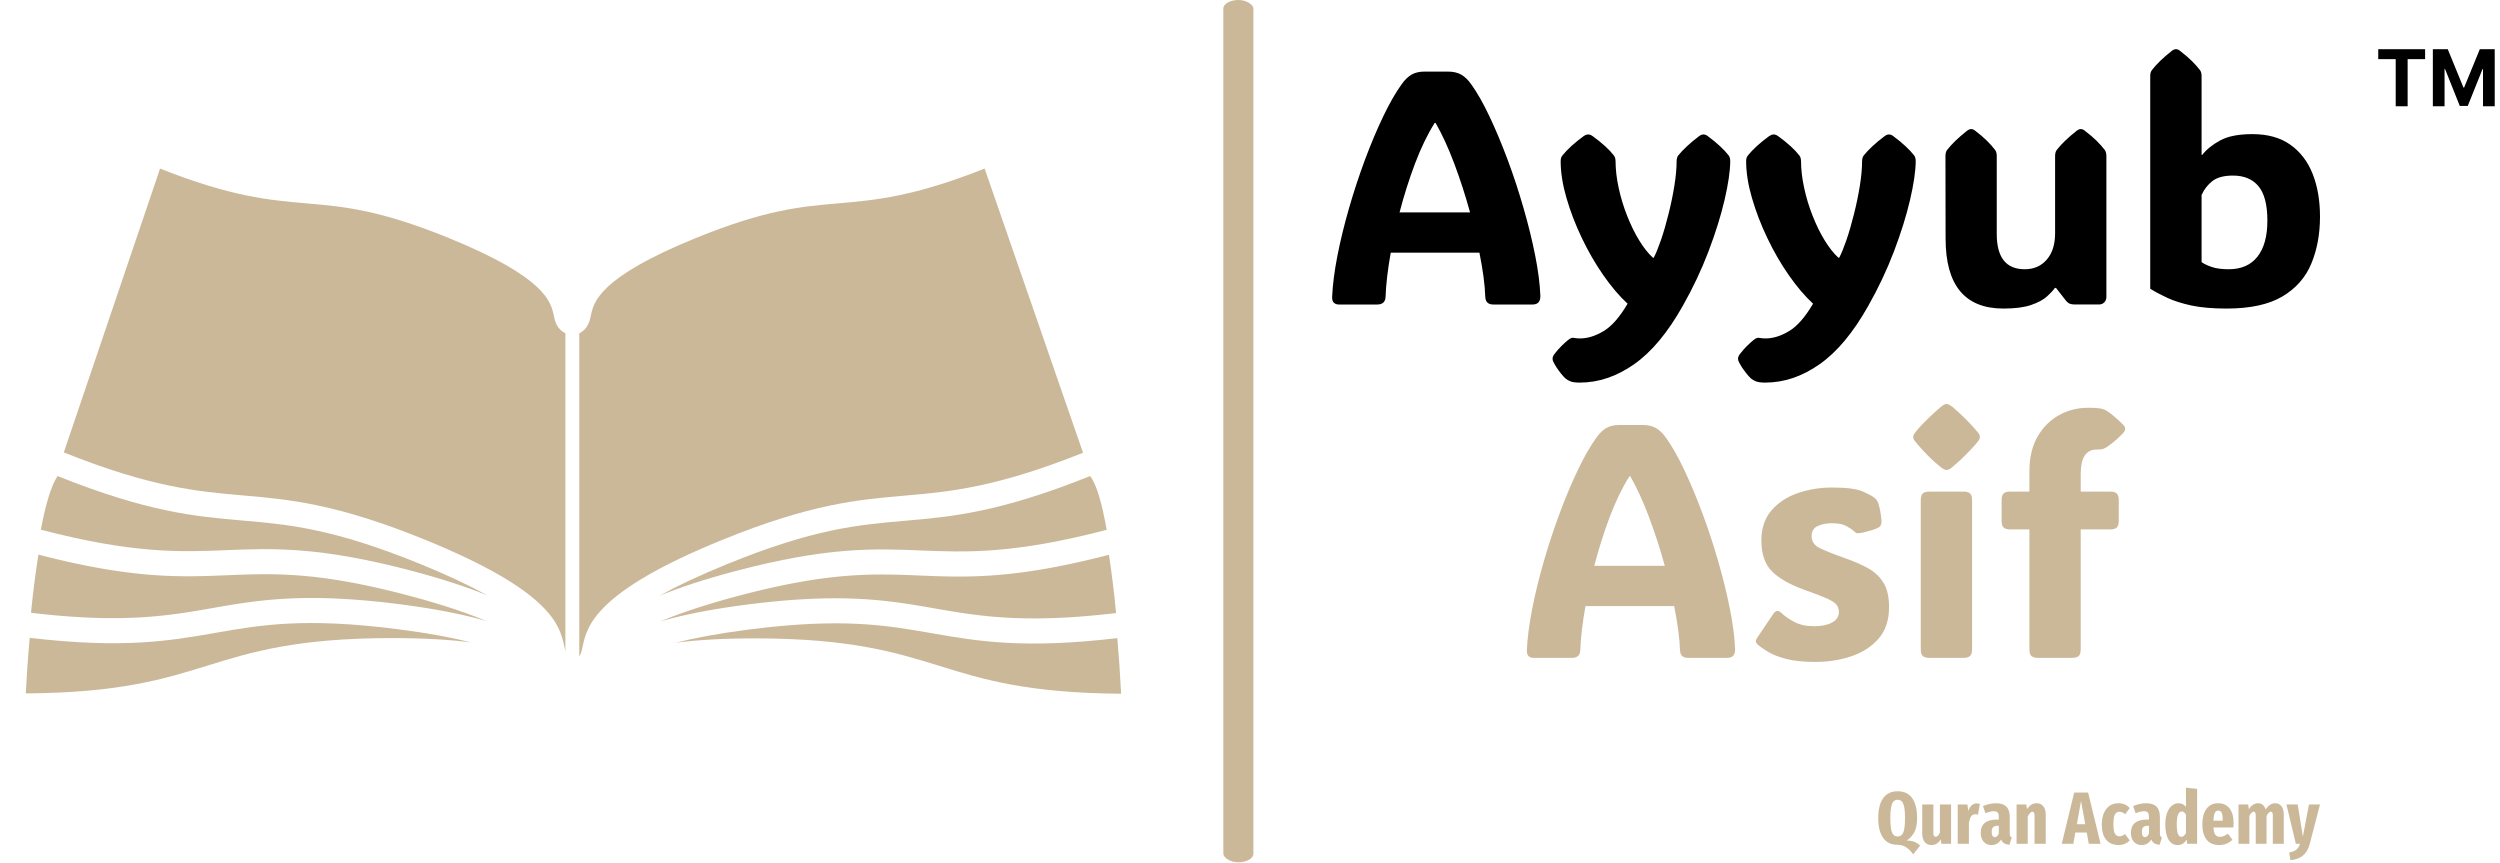 <?xml version="1.0" encoding="UTF-8"?>
<svg xmlns="http://www.w3.org/2000/svg" xmlns:xlink="http://www.w3.org/1999/xlink" xmlns:svgjs="http://svgjs.dev/svgjs" version="1.1" width="1500" height="518" viewBox="0 0 1500 518">
  <g transform="matrix(1,0,0,1,-0.909,-0.313)">
    <svg xmlns="http://www.w3.org/2000/svg" xmlns:xlink="http://www.w3.org/1999/xlink" viewBox="0 0 396 137" data-background-color="#ffffff" preserveAspectRatio="xMidYMid meet" height="518" width="1500">
      <g id="tight-bounds" transform="matrix(1,0,0,1,0.24,0.083)">
        <svg viewBox="0 0 395.52 136.835" height="136.835" width="395.52">
          <g>
            <svg viewBox="0 0 847.959 293.361" height="136.835" width="395.52">
              <g>
                <rect width="10.231" height="293.361" x="415.427" y="0" fill="#cbb899" opacity="1" stroke-width="0" stroke="transparent" fill-opacity="1" class="rect-yte-0" data-fill-palette-color="secondary" rx="1%" id="yte-0" data-palette-color="#cbb899"></rect>
              </g>
              <g transform="matrix(1,0,0,1,452.439,0.73)">
                <svg viewBox="0 0 395.52 291.901" height="291.901" width="395.52">
                  <g id="textblocktransform">
                    <svg viewBox="0 0 395.52 291.901" height="291.901" width="395.52" id="textblock">
                      <g>
                        <svg viewBox="0 0 395.52 240.469" height="240.469" width="395.52">
                          <g transform="matrix(1,0,0,1,0,0)">
                            <svg width="395.52" viewBox="17.529 -38.38 174.752 92.11" height="240.469" data-palette-color="#000000">
                              <g transform="matrix(1,0,0,1,0,0)">
                                <g>
                                  <svg width="17.507" viewBox="1.78 -36.36 74.21 36.36" height="8.578" data-palette-color="#000000" id="scriptelement" x="174.774" y="-38.38">
                                    <path d="M12.91-30.02L1.78-30.02 1.78-36.36 31.64-36.36 31.64-30.02 20.51-30.02 20.51 0 12.91 0 12.91-30.02ZM36.57 0L36.57-36.36 46.06-36.36 56.07-11.93 56.5-11.93 66.51-36.36 75.99-36.36 75.99 0 68.53 0 68.53-23.67 68.23-23.67 58.82-0.18 53.74-0.18 44.33-23.76 44.03-23.76 44.03 0 36.57 0Z" opacity="1" transform="matrix(1,0,0,1,0,0)" fill="#000000" class="undefined-123" data-fill-palette-color="primary" id="tk-123"></path>
                                  </svg>
                                </g>
                              </g>
                              <svg></svg>
                              <svg></svg>
                              <g class="wordmark-text-0" data-fill-palette-color="primary" id="text-0">
                                <path transform="translate(15.7,0)" d="M22.75-33.08v0c0.9 1.253 1.817 2.87 2.75 4.85 0.933 1.973 1.84 4.14 2.72 6.5 0.88 2.36 1.673 4.773 2.38 7.24 0.713 2.467 1.297 4.84 1.75 7.12 0.453 2.273 0.713 4.3 0.78 6.08v0c0.013 0.86-0.377 1.29-1.17 1.29v0h-5.91c-0.767 0-1.167-0.383-1.2-1.15v0c-0.06-1.82-0.353-4.033-0.88-6.64v0h-13.33c-0.453 2.54-0.713 4.753-0.78 6.64v0c-0.033 0.767-0.447 1.15-1.24 1.15v0h-5.79c-0.293 0-0.537-0.087-0.73-0.26-0.193-0.167-0.283-0.463-0.27-0.89v0c0.08-1.807 0.343-3.86 0.79-6.16 0.453-2.307 1.037-4.697 1.75-7.17 0.713-2.473 1.51-4.893 2.39-7.26 0.88-2.367 1.793-4.537 2.74-6.51 0.94-1.967 1.86-3.577 2.76-4.83v0c0.467-0.667 0.967-1.157 1.5-1.47 0.527-0.307 1.18-0.46 1.96-0.46v0h3.52c0.793 0 1.46 0.153 2 0.46 0.54 0.313 1.043 0.803 1.51 1.47zM17.38-27.29h-0.14c-1.073 1.707-2.06 3.747-2.96 6.12-0.893 2.38-1.667 4.823-2.32 7.33v0h10.6c-0.687-2.507-1.477-4.95-2.37-7.33-0.893-2.373-1.83-4.413-2.81-6.12zM39.04 11.74v0c-0.607 0-1.063-0.06-1.37-0.18-0.307-0.12-0.567-0.27-0.78-0.45v0c-0.427-0.407-0.883-0.977-1.37-1.71v0c-0.113-0.18-0.233-0.387-0.36-0.62-0.133-0.24-0.2-0.44-0.2-0.6v0c0-0.18 0.04-0.343 0.12-0.49 0.087-0.147 0.187-0.283 0.3-0.41v0c0.26-0.347 0.577-0.703 0.95-1.07 0.373-0.367 0.69-0.653 0.95-0.86v0c0.18-0.147 0.327-0.24 0.44-0.28 0.113-0.047 0.21-0.07 0.29-0.07v0c0.08 0 0.203 0.017 0.37 0.05 0.16 0.033 0.403 0.05 0.73 0.05v0c1.127 0 2.3-0.367 3.52-1.1 1.22-0.727 2.423-2.1 3.61-4.12v0c-1.24-1.14-2.457-2.57-3.65-4.29-1.193-1.713-2.27-3.577-3.23-5.59-0.96-2.007-1.73-4.013-2.31-6.02-0.58-2-0.87-3.847-0.87-5.54v0c0-0.353 0.09-0.637 0.27-0.85v0c0.747-0.927 1.813-1.897 3.2-2.91v0c0.24-0.16 0.46-0.24 0.66-0.24v0c0.213 0 0.433 0.08 0.66 0.24v0c0.747 0.54 1.377 1.047 1.89 1.52 0.513 0.467 0.95 0.93 1.31 1.39v0c0.173 0.213 0.26 0.513 0.26 0.9v0-0.1c0 1.287 0.157 2.647 0.47 4.08 0.307 1.433 0.73 2.83 1.27 4.19 0.533 1.36 1.133 2.587 1.8 3.68 0.667 1.1 1.36 1.977 2.08 2.63v0h0.12c0.327-0.62 0.69-1.51 1.09-2.67 0.4-1.167 0.777-2.463 1.13-3.89 0.36-1.42 0.653-2.833 0.88-4.24 0.227-1.413 0.34-2.663 0.34-3.75v0 0.07c0-0.387 0.083-0.687 0.25-0.9v0c0.373-0.46 0.813-0.923 1.32-1.39 0.5-0.473 1.11-0.98 1.83-1.52v0c0.227-0.16 0.437-0.24 0.63-0.24v0c0.227 0 0.44 0.08 0.64 0.24v0c0.733 0.54 1.35 1.047 1.85 1.52 0.507 0.467 0.94 0.93 1.3 1.39v0c0.16 0.213 0.24 0.507 0.24 0.88v0c-0.013 1.48-0.297 3.413-0.85 5.8-0.553 2.38-1.36 4.963-2.42 7.75-1.06 2.78-2.347 5.507-3.86 8.18v0c-2.26 4.02-4.7 6.947-7.32 8.78-2.62 1.84-5.347 2.76-8.18 2.76zM61.67-21.58v0 0.07-0.02c0-0.02 0-0.037 0-0.05zM36.18-21.51v-0.07 0.02zM66.92 11.74v0c-0.6 0-1.057-0.06-1.37-0.18-0.307-0.12-0.567-0.27-0.78-0.45v0c-0.42-0.407-0.877-0.977-1.37-1.71v0c-0.113-0.18-0.233-0.387-0.36-0.62-0.133-0.24-0.2-0.44-0.2-0.6v0c0-0.18 0.04-0.343 0.12-0.49 0.087-0.147 0.187-0.283 0.3-0.41v0c0.26-0.347 0.577-0.703 0.95-1.07 0.373-0.367 0.69-0.653 0.95-0.86v0c0.18-0.147 0.327-0.24 0.44-0.28 0.113-0.047 0.21-0.07 0.29-0.07v0c0.087 0 0.21 0.017 0.37 0.05 0.16 0.033 0.403 0.05 0.73 0.05v0c1.127 0 2.3-0.367 3.52-1.1 1.22-0.727 2.423-2.1 3.61-4.12v0c-1.233-1.14-2.45-2.57-3.65-4.29-1.193-1.713-2.27-3.577-3.23-5.59-0.96-2.007-1.73-4.013-2.31-6.02-0.58-2-0.87-3.847-0.87-5.54v0c0-0.353 0.09-0.637 0.27-0.85v0c0.747-0.927 1.813-1.897 3.2-2.91v0c0.247-0.16 0.467-0.24 0.66-0.24v0c0.213 0 0.433 0.08 0.66 0.24v0c0.747 0.54 1.377 1.047 1.89 1.52 0.513 0.467 0.95 0.93 1.31 1.39v0c0.173 0.213 0.26 0.513 0.26 0.9v0-0.1c0 1.287 0.157 2.647 0.47 4.08 0.307 1.433 0.73 2.83 1.27 4.19 0.533 1.36 1.133 2.587 1.8 3.68 0.673 1.1 1.367 1.977 2.08 2.63v0h0.12c0.327-0.62 0.69-1.51 1.09-2.67 0.4-1.167 0.777-2.463 1.13-3.89 0.36-1.42 0.653-2.833 0.88-4.24 0.227-1.413 0.34-2.663 0.34-3.75v0 0.07c0-0.387 0.083-0.687 0.25-0.9v0c0.373-0.46 0.813-0.923 1.32-1.39 0.5-0.473 1.11-0.98 1.83-1.52v0c0.227-0.16 0.437-0.24 0.63-0.24v0c0.227 0 0.44 0.08 0.64 0.24v0c0.733 0.54 1.35 1.047 1.85 1.52 0.507 0.467 0.94 0.93 1.3 1.39v0c0.16 0.213 0.24 0.507 0.24 0.88v0c-0.013 1.48-0.297 3.413-0.85 5.8-0.553 2.38-1.36 4.963-2.42 7.75-1.06 2.78-2.347 5.507-3.86 8.18v0c-2.26 4.02-4.7 6.947-7.32 8.78-2.62 1.84-5.347 2.76-8.18 2.76zM89.55-21.58v0 0.07-0.02c0-0.02 0-0.037 0-0.05zM64.06-21.51v-0.07 0.02zM102.73 0.61v0c-5.793 0-8.69-3.507-8.69-10.52v0l-0.02-12.4c0-0.393 0.08-0.697 0.24-0.91v0c0.687-0.893 1.69-1.86 3.01-2.9v0c0.227-0.167 0.43-0.25 0.61-0.25v0c0.207 0 0.41 0.083 0.61 0.25v0c0.7 0.533 1.29 1.037 1.77 1.51 0.48 0.473 0.89 0.937 1.23 1.39v0c0.16 0.213 0.24 0.517 0.24 0.91v0 11.71c0 3.533 1.4 5.3 4.2 5.3v0c1.387 0 2.493-0.483 3.32-1.45 0.833-0.967 1.25-2.28 1.25-3.94v0-11.62c0-0.393 0.08-0.697 0.24-0.91v0c0.687-0.893 1.69-1.86 3.01-2.9v0c0.227-0.167 0.43-0.25 0.61-0.25v0c0.207 0 0.41 0.083 0.61 0.25v0c0.7 0.533 1.29 1.037 1.77 1.51 0.48 0.473 0.89 0.937 1.23 1.39v0c0.16 0.213 0.24 0.517 0.24 0.91v0 21.19c0 0.307-0.103 0.57-0.31 0.79-0.213 0.22-0.483 0.33-0.81 0.33v0h-3.66c-0.26 0-0.493-0.037-0.7-0.11-0.2-0.073-0.39-0.217-0.57-0.43v0l-1.52-1.95h-0.17c-0.26 0.373-0.66 0.803-1.2 1.29-0.547 0.493-1.337 0.917-2.37 1.27-1.033 0.36-2.423 0.54-4.17 0.54zM136.28 0.61v0c-2.1 0-3.867-0.153-5.3-0.46-1.433-0.313-2.637-0.697-3.61-1.15-0.98-0.453-1.837-0.91-2.57-1.37v0-31.96c0-0.387 0.083-0.687 0.25-0.9v0c0.68-0.893 1.68-1.86 3-2.9v0c0.227-0.167 0.43-0.25 0.61-0.25v0c0.213 0 0.417 0.083 0.61 0.25v0c0.7 0.533 1.29 1.037 1.77 1.51 0.48 0.473 0.893 0.937 1.24 1.39v0c0.16 0.213 0.24 0.513 0.24 0.9v0 11.84h0.1c0.647-0.827 1.55-1.553 2.71-2.18 1.153-0.627 2.763-0.94 4.83-0.94v0c2.313 0 4.217 0.533 5.71 1.6 1.5 1.067 2.617 2.53 3.35 4.39 0.733 1.867 1.1 4.003 1.1 6.41v0c0 2.607-0.433 4.957-1.3 7.05-0.86 2.087-2.31 3.737-4.35 4.95-2.047 1.213-4.843 1.82-8.39 1.82zM136.6-5.3v0c1.887 0 3.327-0.63 4.32-1.89 0.993-1.26 1.49-3.063 1.49-5.41v0c0-2.373-0.443-4.097-1.33-5.17-0.887-1.073-2.17-1.61-3.85-1.61v0c-1.347 0-2.377 0.277-3.09 0.83-0.707 0.553-1.247 1.25-1.62 2.09v0 10.09c0.36 0.26 0.87 0.503 1.53 0.73 0.653 0.227 1.503 0.34 2.55 0.34z" fill="#000000" fill-rule="nonzero" stroke="none" stroke-width="1" stroke-linecap="butt" stroke-linejoin="miter" stroke-miterlimit="10" stroke-dasharray="" stroke-dashoffset="0" font-family="none" font-weight="none" font-size="none" text-anchor="none" style="mix-blend-mode: normal" data-fill-palette-color="primary" opacity="1"></path>
                                <path transform="translate(44.97,53.12)" d="M22.75-33.08v0c0.9 1.253 1.817 2.87 2.75 4.85 0.933 1.973 1.84 4.14 2.72 6.5 0.88 2.36 1.673 4.773 2.38 7.24 0.713 2.467 1.297 4.84 1.75 7.12 0.453 2.273 0.713 4.3 0.78 6.08v0c0.013 0.86-0.377 1.29-1.17 1.29v0h-5.91c-0.767 0-1.167-0.383-1.2-1.15v0c-0.06-1.82-0.353-4.033-0.88-6.64v0h-13.33c-0.453 2.54-0.713 4.753-0.78 6.64v0c-0.033 0.767-0.447 1.15-1.24 1.15v0h-5.79c-0.293 0-0.537-0.087-0.73-0.26-0.193-0.167-0.283-0.463-0.27-0.89v0c0.08-1.807 0.343-3.86 0.79-6.16 0.453-2.307 1.037-4.697 1.75-7.17 0.713-2.473 1.51-4.893 2.39-7.26 0.88-2.367 1.793-4.537 2.74-6.51 0.94-1.967 1.86-3.577 2.76-4.83v0c0.467-0.667 0.967-1.157 1.5-1.47 0.527-0.307 1.18-0.46 1.96-0.46v0h3.52c0.793 0 1.46 0.153 2 0.46 0.54 0.313 1.043 0.803 1.51 1.47zM17.38-27.29h-0.14c-1.073 1.707-2.06 3.747-2.96 6.12-0.893 2.38-1.667 4.823-2.32 7.33v0h10.6c-0.687-2.507-1.477-4.95-2.37-7.33-0.893-2.373-1.83-4.413-2.81-6.12zM45.21 0.61v0c-1.74 0-3.183-0.147-4.33-0.44-1.147-0.293-2.067-0.647-2.76-1.06-0.693-0.413-1.233-0.793-1.62-1.14v0c-0.293-0.273-0.327-0.58-0.1-0.92v0l2.49-3.69c0.36-0.52 0.767-0.553 1.22-0.1v0c0.473 0.46 1.113 0.903 1.92 1.33 0.807 0.433 1.81 0.65 3.01 0.65v0c1.08 0 1.963-0.183 2.65-0.55 0.693-0.367 1.04-0.9 1.04-1.6v0c0-0.487-0.153-0.887-0.46-1.2-0.313-0.307-0.86-0.623-1.64-0.95-0.78-0.327-1.87-0.74-3.27-1.24v0c-2.067-0.753-3.63-1.657-4.69-2.71-1.06-1.06-1.59-2.607-1.59-4.64v0c0-1.873 0.52-3.397 1.56-4.57 1.033-1.167 2.357-2.023 3.97-2.57 1.62-0.547 3.31-0.82 5.07-0.82v0c2.233 0 3.8 0.207 4.7 0.62 0.907 0.413 1.49 0.737 1.75 0.97v0c0.24 0.207 0.41 0.45 0.51 0.73v0c0.213 0.633 0.377 1.47 0.49 2.51v0c0.06 0.607-0.097 1.007-0.47 1.2v0c-0.193 0.113-0.5 0.237-0.92 0.37-0.427 0.127-0.85 0.24-1.27 0.34-0.427 0.093-0.747 0.14-0.96 0.14v0c-0.06 0-0.127-0.02-0.2-0.06-0.073-0.04-0.2-0.14-0.38-0.3v0c-0.213-0.213-0.577-0.457-1.09-0.73-0.513-0.28-1.217-0.42-2.11-0.42v0c-0.88 0-1.617 0.143-2.21 0.43-0.593 0.287-0.89 0.787-0.89 1.5v0c0 0.78 0.377 1.367 1.13 1.76 0.76 0.387 2.01 0.89 3.75 1.51v0c1.367 0.473 2.56 0.99 3.58 1.55 1.013 0.56 1.797 1.293 2.35 2.2 0.553 0.9 0.83 2.117 0.83 3.65v0c0 1.987-0.54 3.587-1.62 4.8-1.08 1.207-2.463 2.083-4.15 2.63-1.687 0.547-3.45 0.82-5.29 0.82zM59.91-33.2v0c0-0.213 0.067-0.4 0.2-0.56 0.127-0.167 0.297-0.38 0.51-0.64v0c0.453-0.52 0.983-1.07 1.59-1.65 0.6-0.573 1.21-1.13 1.83-1.67v0c0.387-0.307 0.68-0.46 0.88-0.46v0c0.193 0 0.493 0.153 0.9 0.46v0c1.32 1.14 2.443 2.247 3.37 3.32v0c0.213 0.247 0.387 0.453 0.52 0.62 0.14 0.173 0.21 0.367 0.21 0.58v0c0 0.207-0.07 0.393-0.21 0.56-0.133 0.16-0.313 0.38-0.54 0.66v0c-0.44 0.5-0.953 1.04-1.54 1.62-0.587 0.58-1.19 1.13-1.81 1.65v0c-0.227 0.193-0.407 0.32-0.54 0.38-0.127 0.053-0.247 0.08-0.36 0.08v0c-0.113 0-0.233-0.027-0.36-0.08-0.12-0.06-0.31-0.187-0.57-0.38v0c-0.653-0.52-1.263-1.07-1.83-1.65-0.573-0.58-1.087-1.137-1.54-1.67v0c-0.213-0.26-0.383-0.467-0.51-0.62-0.133-0.16-0.2-0.343-0.2-0.55zM68.75-23.71v22.42c0 0.487-0.103 0.823-0.31 1.01-0.2 0.187-0.543 0.28-1.03 0.28v0h-5.03c-0.487 0-0.833-0.093-1.04-0.28-0.2-0.187-0.3-0.523-0.3-1.01v0-22.42c0-0.487 0.1-0.823 0.3-1.01 0.207-0.187 0.553-0.28 1.04-0.28v0h5.03c0.487 0 0.83 0.093 1.03 0.28 0.207 0.187 0.31 0.523 0.31 1.01zM85.08-19.31v18.02c0 0.487-0.1 0.823-0.3 1.01-0.207 0.187-0.553 0.28-1.04 0.28v0h-5.03c-0.487 0-0.833-0.093-1.04-0.28-0.2-0.187-0.3-0.523-0.3-1.01v0-18.02h-2.88c-0.493 0-0.833-0.103-1.02-0.31-0.187-0.2-0.28-0.543-0.28-1.03v0-3.01c0-0.487 0.093-0.83 0.28-1.03 0.187-0.207 0.527-0.31 1.02-0.31v0h2.88v-3.1c0-1.967 0.393-3.66 1.18-5.08 0.793-1.413 1.86-2.503 3.2-3.27 1.34-0.767 2.833-1.15 4.48-1.15v0c0.767 0 1.35 0.033 1.75 0.1 0.393 0.067 0.69 0.163 0.89 0.29v0c0.633 0.36 1.51 1.093 2.63 2.2v0c0.18 0.193 0.27 0.39 0.27 0.59v0c0 0.207-0.137 0.45-0.41 0.73v0c-0.487 0.507-0.95 0.933-1.39 1.28-0.44 0.353-0.8 0.617-1.08 0.79v0c-0.24 0.147-0.457 0.233-0.65 0.26-0.187 0.027-0.44 0.04-0.76 0.04v0c-1.6 0-2.4 1.22-2.4 3.66v0 2.66h4.42c0.487 0 0.827 0.103 1.02 0.31 0.187 0.2 0.28 0.543 0.28 1.03v0 3.01c0 0.487-0.093 0.83-0.28 1.03-0.193 0.207-0.533 0.31-1.02 0.31v0z" fill="#cbb899" fill-rule="nonzero" stroke="none" stroke-width="1" stroke-linecap="butt" stroke-linejoin="miter" stroke-miterlimit="10" stroke-dasharray="" stroke-dashoffset="0" font-family="none" font-weight="none" font-size="none" text-anchor="none" style="mix-blend-mode: normal" data-fill-palette-color="secondary" opacity="1"></path>
                              </g>
                            </svg>
                          </g>
                        </svg>
                      </g>
                      <g transform="matrix(1,0,0,1,185.785,267.251)">
                        <svg viewBox="0 0 150.298 24.651" height="24.651" width="150.298">
                          <g transform="matrix(1,0,0,1,0,0)">
                            <svg width="150.298" viewBox="1.4 -37.9 298.42 48.95" height="24.651" data-palette-color="#cbb899">
                              <path d="M20.6-2.2Q23.65-2.15 25.73-1.35 27.8-0.55 29.7 1.25L29.7 1.25 25 7.15Q22.9 4.1 20.3 2.38 17.7 0.65 14 0.65L14 0.65Q8.05 0.65 4.73-3.95 1.4-8.55 1.4-17.35L1.4-17.35Q1.4-26.25 4.8-30.88 8.2-35.5 14.5-35.5L14.5-35.5Q20.9-35.5 24.28-30.93 27.65-26.35 27.65-17.35L27.65-17.35Q27.65-11.25 25.75-7.75 23.85-4.25 20.6-2.2L20.6-2.2ZM9.55-17.35Q9.55-12.7 10.08-9.98 10.6-7.25 11.68-6.1 12.75-4.95 14.5-4.95L14.5-4.95Q16.3-4.95 17.38-6.1 18.45-7.25 18.98-9.95 19.5-12.65 19.5-17.35L19.5-17.35Q19.5-22 18.98-24.7 18.45-27.4 17.35-28.58 16.25-29.75 14.5-29.75L14.5-29.75Q12.75-29.75 11.68-28.58 10.6-27.4 10.08-24.7 9.55-22 9.55-17.35L9.55-17.35ZM50.6-26.55L50.6 0 44 0 43.7-3.05Q41.3 0.85 37.35 0.85L37.35 0.85Q34.45 0.85 32.77-1.25 31.1-3.35 31.1-6.8L31.1-6.8 31.1-26.55 38.65-26.55 38.65-7.1Q38.65-5.95 39.05-5.35 39.45-4.75 40.2-4.75L40.2-4.75Q41.8-4.75 43.05-7.55L43.05-7.55 43.05-26.55 50.6-26.55ZM67.94-27.3Q69-27.3 70.05-26.9L70.05-26.9 68.8-19.65Q67.89-19.95 66.94-19.95L66.94-19.95Q65.09-19.95 64.17-18.53 63.24-17.1 62.64-14.25L62.64-14.25 62.64 0 55.09 0 55.09-26.55 61.64-26.55 62.2-22.2Q64.09-27.3 67.94-27.3L67.94-27.3ZM90.24-7.05Q90.24-5.8 90.54-5.2 90.84-4.6 91.59-4.25L91.59-4.25 90.04 0.7Q87.89 0.5 86.52-0.33 85.14-1.15 84.39-2.9L84.39-2.9Q82.09 0.85 77.84 0.85L77.84 0.85Q74.54 0.85 72.59-1.43 70.64-3.7 70.64-7.45L70.64-7.45Q70.64-11.8 73.34-14.08 76.04-16.35 81.24-16.35L81.24-16.35 82.84-16.35 82.84-17.75Q82.84-20.15 82.12-21.08 81.39-22 79.54-22L79.54-22Q77.24-22 73.84-20.65L73.84-20.65 72.14-25.45Q74.19-26.4 76.52-26.9 78.84-27.4 80.94-27.4L80.94-27.4Q85.64-27.4 87.94-25.13 90.24-22.85 90.24-18.15L90.24-18.15 90.24-7.05ZM80.14-4.5Q80.99-4.5 81.69-5.15 82.39-5.8 82.84-7L82.84-7 82.84-12.15 81.94-12.15Q79.89-12.15 78.97-11.18 78.04-10.2 78.04-8.1L78.04-8.1Q78.04-6.35 78.59-5.43 79.14-4.5 80.14-4.5L80.14-4.5ZM108.44-27.4Q111.29-27.4 112.92-25.35 114.54-23.3 114.54-19.85L114.54-19.85 114.54 0 106.99 0 106.99-19.05Q106.99-21.65 105.54-21.65L105.54-21.65Q104.09-21.65 102.39-18.45L102.39-18.45 102.39 0 94.84 0 94.84-26.55 101.39-26.55 101.94-23.4Q103.24-25.4 104.79-26.4 106.34-27.4 108.44-27.4L108.44-27.4ZM151.59 0L143.64 0 142.24-7.6 134.53-7.6 133.19 0 125.39 0 133.78-34.65 143.19-34.65 151.59 0ZM138.39-28.9L135.59-13.25 141.24-13.25 138.39-28.9ZM163.73-27.4Q166.03-27.4 167.88-26.6 169.73-25.8 171.33-24.15L171.33-24.15 168.23-20Q166.18-21.65 164.33-21.65L164.33-21.65Q162.28-21.65 161.28-19.78 160.28-17.9 160.28-13.1L160.28-13.1Q160.28-8.55 161.33-6.8 162.38-5.05 164.28-5.05L164.28-5.05Q165.28-5.05 166.13-5.4 166.98-5.75 168.08-6.6L168.08-6.6 171.33-2.25Q168.08 0.85 163.83 0.85L163.83 0.85Q158.43 0.85 155.43-2.68 152.43-6.2 152.43-13.05L152.43-13.05Q152.43-17.5 153.81-20.73 155.18-23.95 157.73-25.68 160.28-27.4 163.73-27.4L163.73-27.4ZM191.68-7.05Q191.68-5.8 191.98-5.2 192.28-4.6 193.03-4.25L193.03-4.25 191.48 0.7Q189.33 0.5 187.96-0.33 186.58-1.15 185.83-2.9L185.83-2.9Q183.53 0.85 179.28 0.85L179.28 0.85Q175.98 0.85 174.03-1.43 172.08-3.7 172.08-7.45L172.08-7.45Q172.08-11.8 174.78-14.08 177.48-16.35 182.68-16.35L182.68-16.35 184.28-16.35 184.28-17.75Q184.28-20.15 183.56-21.08 182.83-22 180.98-22L180.98-22Q178.68-22 175.28-20.65L175.28-20.65 173.58-25.45Q175.63-26.4 177.96-26.9 180.28-27.4 182.38-27.4L182.38-27.4Q187.08-27.4 189.38-25.13 191.68-22.85 191.68-18.15L191.68-18.15 191.68-7.05ZM181.58-4.5Q182.43-4.5 183.13-5.15 183.83-5.8 184.28-7L184.28-7 184.28-12.15 183.38-12.15Q181.33-12.15 180.41-11.18 179.48-10.2 179.48-8.1L179.48-8.1Q179.48-6.35 180.03-5.43 180.58-4.5 181.58-4.5L181.58-4.5ZM209.28-37.9L216.83-37.1 216.83 0 210.08 0 209.83-2.8Q208.68-1.1 207.23-0.13 205.78 0.85 203.73 0.85L203.73 0.85Q199.63 0.85 197.48-2.83 195.33-6.5 195.33-13.3L195.33-13.3Q195.33-17.55 196.48-20.75 197.63-23.95 199.68-25.68 201.73-27.4 204.33-27.4L204.33-27.4Q207.33-27.4 209.28-24.95L209.28-24.95 209.28-37.9ZM206.18-4.7Q207.93-4.7 209.28-7.3L209.28-7.3 209.28-19.7Q208.63-20.8 207.98-21.33 207.33-21.85 206.48-21.85L206.48-21.85Q203.08-21.85 203.08-13.3L203.08-13.3Q203.08-8.45 203.9-6.58 204.73-4.7 206.18-4.7L206.18-4.7ZM241.48-13.8Q241.48-12.2 241.33-11.05L241.33-11.05 227.83-11.05Q228.08-7.45 229.15-6.08 230.23-4.7 232.28-4.7L232.28-4.7Q233.63-4.7 234.88-5.23 236.13-5.75 237.58-6.85L237.58-6.85 240.68-2.75Q236.98 0.85 231.73 0.85L231.73 0.85Q226.13 0.85 223.23-2.83 220.33-6.5 220.33-13.1L220.33-13.1Q220.33-19.7 223.1-23.55 225.88-27.4 231.03-27.4L231.03-27.4Q235.93-27.4 238.7-23.93 241.48-20.45 241.48-13.8L241.48-13.8ZM234.13-15.6L234.13-15.95Q234.13-19.35 233.45-20.88 232.78-22.4 231.08-22.4L231.08-22.4Q229.58-22.4 228.8-20.93 228.03-19.45 227.83-15.6L227.83-15.6 234.13-15.6ZM269.57-27.4Q272.22-27.4 273.8-25.35 275.37-23.3 275.37-19.85L275.37-19.85 275.37 0 267.97 0 267.97-19.1Q267.97-20.45 267.62-21.08 267.27-21.7 266.57-21.7L266.57-21.7Q265.17-21.7 263.72-18.75L263.72-18.75 263.72 0 256.42 0 256.42-19.1Q256.42-21.7 255.02-21.7L255.02-21.7Q253.57-21.7 252.12-18.75L252.12-18.75 252.12 0 244.77 0 244.77-26.55 251.32-26.55 251.77-23.35Q254.32-27.4 258.02-27.4L258.02-27.4Q259.82-27.4 261.15-26.3 262.47-25.2 263.17-23.15L263.17-23.15Q265.77-27.4 269.57-27.4L269.57-27.4ZM299.82-26.55L292.92 0.05Q290.32 10.3 279.82 11.05L279.82 11.05 279.02 5.85Q282.17 5.3 283.8 4.03 285.42 2.75 286.32 0L286.32 0 283.52 0 277.17-26.55 284.77-26.55 288.27-4.85 292.37-26.55 299.82-26.55Z" opacity="1" transform="matrix(1,0,0,1,0,0)" fill="#cbb899" class="slogan-text-1" data-fill-palette-color="secondary" id="text-1"></path>
                            </svg>
                          </g>
                        </svg>
                      </g>
                    </svg>
                  </g>
                </svg>
              </g>
              <g transform="matrix(1,0,0,1,0,57.345)">
                <svg viewBox="0 0 388.646 178.671" height="178.671" width="388.646">
                  <g>
                    <svg xmlns="http://www.w3.org/2000/svg" xmlns:xlink="http://www.w3.org/1999/xlink" xmlns:a="http://ns.adobe.com/AdobeSVGViewerExtensions/3.0/" version="1.1" x="8" y="0" viewBox="0 0 97.427 46.713" xml:space="preserve" height="178.671" width="372.646" class="icon-icon-0" data-fill-palette-color="accent" id="icon-0">
                      <path d="M35.03 35.148C27.298 32.002 23.369 31.661 19.209 31.3 15.108 30.946 10.862 30.571 2.827 27.35 2.23 28.251 1.737 30.001 1.34 32.122 9.601 34.275 13.783 34.11 17.817 33.943 21.898 33.775 26.115 33.602 34.365 35.79 37.157 36.531 39.331 37.26 41.06 37.966 39.524 37.117 37.569 36.181 35.03 35.148" fill="#cbb899" data-fill-palette-color="accent"></path>
                      <path d="M34.048 37.982C25.98 35.841 22.04 36.002 17.866 36.174 13.756 36.344 9.499 36.512 1.127 34.339A86 86 0 0 0 0.466 39.513C8.633 40.482 12.682 39.781 16.588 39.097 20.609 38.394 24.767 37.667 33.235 38.749 36.547 39.173 39.042 39.689 40.967 40.249 39.258 39.53 37.023 38.771 34.048 37.982" fill="#cbb899" data-fill-palette-color="accent"></path>
                      <path d="M16.801 41.31C12.81 42.007 8.676 42.722 0.35 41.74 0.18 43.635 0.063 45.386 0 46.685 8.365 46.626 12.312 45.404 16.133 44.22 20.034 43.012 24.067 41.763 32.602 41.763 35.488 41.763 37.776 41.909 39.627 42.15 37.925 41.72 35.797 41.319 33.08 40.972 24.8 39.912 20.914 40.591 16.801 41.31" fill="#cbb899" data-fill-palette-color="accent"></path>
                      <path d="M79.611 33.969C83.654 34.134 87.843 34.302 96.144 32.134 95.734 29.827 95.24 28.038 94.665 27.351 86.587 30.597 82.331 30.97 78.218 31.326 74.058 31.687 70.128 32.026 62.396 35.175 59.857 36.209 57.9 37.145 56.365 37.996 58.094 37.289 60.269 36.558 63.064 35.818 71.312 33.628 75.531 33.802 79.611 33.969" fill="#cbb899" data-fill-palette-color="accent"></path>
                      <path d="M94.041 25.278L85.287 0C78.951 2.515 75.572 2.807 72.303 3.09 68.961 3.379 65.805 3.652 59.596 6.179 50.985 9.685 50.518 11.875 50.268 13.052 50.147 13.617 50.004 14.249 49.23 14.661V43.386C49.234 43.38 49.242 43.374 49.247 43.366 49.283 43.314 49.315 43.251 49.347 43.182 49.412 43.024 49.461 42.834 49.521 42.557 49.911 40.726 50.563 37.661 61.935 33.034 69.839 29.814 74.046 29.451 78.115 29.098 82.107 28.753 86.234 28.397 94.041 25.278" fill="#cbb899" data-fill-palette-color="accent"></path>
                      <path d="M80.837 39.123C84.747 39.807 88.798 40.506 96.978 39.537A92 92 0 0 0 96.345 34.353C87.947 36.537 83.681 36.37 79.56 36.199 75.386 36.028 71.447 35.867 63.378 38.008 60.403 38.798 58.169 39.557 56.456 40.278 58.382 39.718 60.878 39.202 64.19 38.778 72.656 37.693 76.818 38.42 80.837 39.123" fill="#cbb899" data-fill-palette-color="accent"></path>
                      <path d="M81.294 44.247C85.114 45.43 89.062 46.653 97.427 46.713 97.355 45.203 97.239 43.5 97.091 41.765 88.757 42.75 84.618 42.034 80.626 41.336 76.513 40.617 72.628 39.939 64.347 40.998 61.632 41.346 59.503 41.748 57.802 42.176 59.652 41.938 61.939 41.789 64.825 41.789 73.361 41.789 77.394 43.039 81.294 44.247" fill="#cbb899" data-fill-palette-color="accent"></path>
                      <path d="M47.907 42.533C47.94 42.687 47.968 42.812 47.998 42.927V14.662C47.224 14.25 47.081 13.618 46.961 13.053 46.71 11.876 46.244 9.686 37.632 6.18 31.423 3.653 28.267 3.38 24.926 3.091 21.656 2.808 18.279 2.515 11.945 0.002L3.382 25.25C11.192 28.371 15.32 28.729 19.315 29.074 23.383 29.427 27.589 29.791 35.494 33.008 46.866 37.636 47.518 40.702 47.907 42.533" fill="#cbb899" data-fill-palette-color="accent"></path>
                    </svg>
                  </g>
                </svg>
              </g>
            </svg>
          </g>
          <defs></defs>
        </svg>
        <rect width="395.52" height="136.835" fill="none" stroke="none" visibility="hidden"></rect>
      </g>
    </svg>
  </g>
</svg>
